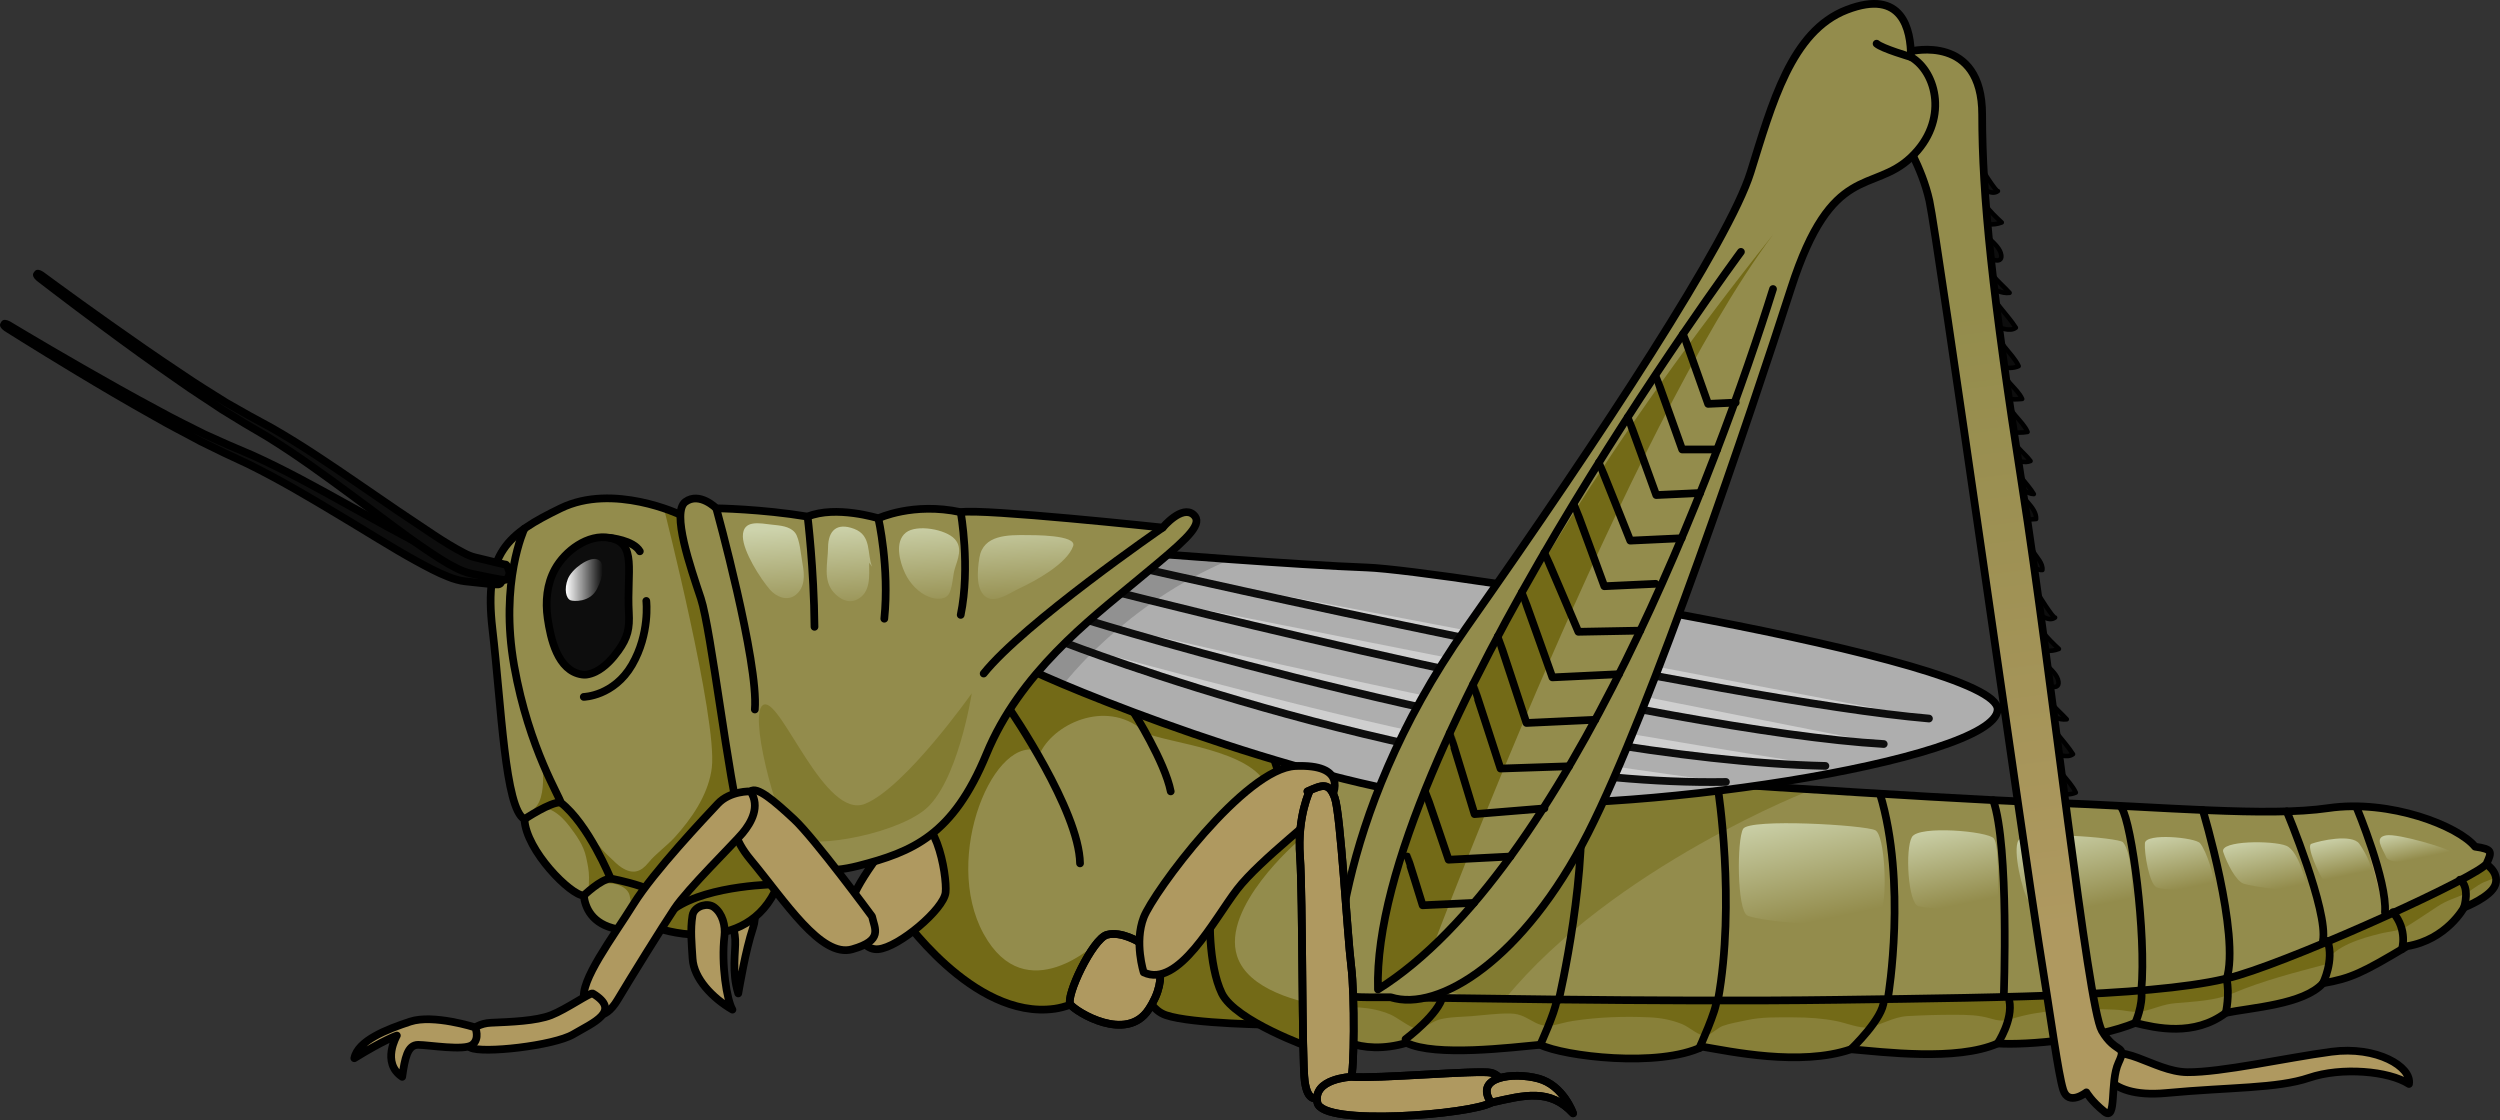 <?xml version="1.0" encoding="utf-8"?>
<!-- Generator: Adobe Illustrator 16.0.0, SVG Export Plug-In . SVG Version: 6.00 Build 0)  -->
<!DOCTYPE svg PUBLIC "-//W3C//DTD SVG 1.1//EN" "http://www.w3.org/Graphics/SVG/1.1/DTD/svg11.dtd">
<svg version="1.1" id="Layer_1" xmlns="http://www.w3.org/2000/svg" xmlns:xlink="http://www.w3.org/1999/xlink" x="0px" y="0px"
	 width="323.886px" height="145.14px" viewBox="0 0 323.886 145.14" enable-background="new 0 0 323.886 145.14"
	 xml:space="preserve">
<rect x="0" y="0" width="323.886" height="145.14" fill="#333333" stroke="none"/>
<g>
	<g>
		<g>
			<path fill="#AF9960" stroke="#000000" stroke-linecap="round" stroke-linejoin="round" stroke-miterlimit="10" d="M95.917,115.4
				c0,0,2.652,1.759,1.648,4.782c-1.005,3.023-1.728,7.527-1.92,8.522c-0.872-2.787-0.323-5.342-0.394-6.968
				c-0.069-1.627-0.86-3.273-0.86-3.273S94.898,115.312,95.917,115.4z"/>
			
				<path fill="#0D0D0D" stroke="#000000" stroke-width="0.591" stroke-linecap="round" stroke-linejoin="round" stroke-miterlimit="10" d="
				M258.838,24.755c-0.837,0.643-2.18-0.43-2.708-1.08c-0.366,1.774,1.971,4.003,3.206,5.146c-1.196,0.451-2.107,0.241-3.208-0.264
				c0.116,1.746,2.954,2.901,3.149,4.514c0.153,1.275-1.719,0.448-2.266-0.15c-0.184,1.979,2.177,3.707,3.341,5.016
				c-1.022,0.14-2.023-0.446-2.872-0.945c0.604,2.031,2.566,3.692,3.682,5.462c-0.761,0.571-2.027,0.028-2.795-0.305
				c0.114,2.074,2.399,3.606,3.159,5.283c-0.644,0.301-1.636,0.304-2.255,0.052c0.16,1.774,2.066,2.754,2.711,4.2
				c-0.611,0.042-1.391,0.127-1.97-0.072c0.069,1.735,2.052,2.87,2.666,4.345c-0.679,0.137-1.416,0.063-2.122,0.096
				c-0.008,1.514,1.723,2.571,2.509,3.674c-0.778,0.322-1.505-0.058-2.237-0.146c-0.057,1.493,1.945,3.131,2.664,4.426
				c-0.886-0.005-1.531-0.794-2.305-0.99c0.467,1.367,2.714,2.713,2.6,4.225c-0.635,0.03-1.254,0.086-1.874,0.118
				c-0.163,1.339,0.884,3.03,1.54,4.146c0.418,0.709,1.255,1.479,1.146,2.338c-0.525,0.099-1.525-0.566-1.86-0.994
				c-1.094-1.397-0.703-4.027-0.995-5.666c-0.413-2.313-1.152-4.528-1.652-6.812c-0.317-1.451-0.356-2.956-0.649-4.411
				c-0.31-1.537-0.839-3-1.066-4.55c-0.418-2.854-0.918-5.695-1.246-8.57c-0.35-3.057-1.321-6.075-1.854-9.113
				c-0.805-4.604-0.794-9.636-0.52-14.31c0.027-0.465,0.4-1.617,1.092-0.97c0.535,0.501,0.201,2.187,0.599,2.938
				C256.604,21.681,258.627,24.917,258.838,24.755z"/>
			
				<path fill="#0D0D0D" stroke="#000000" stroke-width="0.591" stroke-linecap="round" stroke-linejoin="round" stroke-miterlimit="10" d="
				M266.244,80.006c-0.837,0.643-2.18-0.43-2.708-1.08c-0.366,1.774,1.971,4.003,3.206,5.146c-1.196,0.451-2.107,0.241-3.208-0.264
				c0.116,1.746,2.954,2.901,3.149,4.514c0.153,1.275-1.719,0.448-2.266-0.15c-0.184,1.979,2.177,3.707,3.341,5.016
				c-1.022,0.14-2.023-0.446-2.872-0.945c0.604,2.031,2.566,3.692,3.682,5.462c-0.761,0.571-2.027,0.028-2.795-0.305
				c0.114,2.074,2.399,3.606,3.159,5.283c-0.644,0.301-1.636,0.304-2.255,0.052c0.16,1.774,2.066,2.754,2.711,4.2
				c-0.611,0.042-1.391,0.127-1.97-0.072c0.069,1.735,2.052,2.87,2.666,4.345c-0.679,0.137-1.416,0.063-2.122,0.096
				c-0.008,1.514,1.723,2.571,2.509,3.674c-0.778,0.322-1.505-0.058-2.237-0.146c-0.057,1.493,1.945,3.131,2.664,4.426
				c-0.886-0.005-1.531-0.794-2.305-0.99c0.467,1.367,2.714,2.713,2.6,4.225c-0.635,0.03-1.254,0.086-1.874,0.118
				c-0.163,1.339,0.884,3.03,1.54,4.146c0.418,0.709,1.255,1.479,1.146,2.338c-0.525,0.099-1.525-0.566-1.86-0.994
				c-1.094-1.397-0.703-4.027-0.995-5.666c-0.413-2.313-1.152-4.528-1.652-6.812c-0.317-1.451-0.356-2.956-0.649-4.411
				c-0.31-1.537-0.839-3-1.066-4.55c-0.418-2.854-0.918-5.695-1.246-8.57c-0.35-3.057-1.321-6.075-1.854-9.113
				c-0.805-4.604-0.794-9.636-0.52-14.31c0.027-0.465,0.4-1.617,1.092-0.97c0.535,0.501,0.201,2.187,0.599,2.938
				C264.01,76.932,266.033,80.168,266.244,80.006z"/>
			<path fill="#736A17" d="M165.173,132.765c0,0-10.75-0.086-14.125-1.248s-3.601-6.986-3.431-7.132s4.783-4.425,5.097-4.739
				s5.501-4.671,5.501-4.671s6.028,11.31,6.368,11.907S165.173,132.765,165.173,132.765z"/>
			<path fill="none" stroke="#000000" stroke-linecap="round" stroke-linejoin="round" stroke-miterlimit="10" d="M165.173,132.765
				c0,0-10.75-0.086-14.125-1.248s-3.601-6.986-3.431-7.132s4.783-4.425,5.097-4.739s5.501-4.671,5.501-4.671
				s6.028,11.31,6.368,11.907S165.173,132.765,165.173,132.765z"/>
			<path fill="#938C4C" d="M169.923,135.78c0,0-9.875-3.476-11.625-7.075s-1.75-10.514-1.25-11.682s3.941-6.429,4.877-7.563
				s4.627-4.73,5.375-4.73s4.523,0.061,4.573,1.405s0.425,16.472,0.425,16.846S173.173,135.955,169.923,135.78z"/>
			<path fill="#736A17" d="M172.265,130.469c-3.989-0.601-10.581-2.243-11.994-6.6c-2.057-6.342,7.825-14.831,7.825-14.831
				l0.169-4.281c-0.432-0.023-0.786-0.027-0.965-0.027c-0.748,0-4.439,3.597-5.375,4.73s-4.377,6.395-4.877,7.563
				s-0.5,8.082,1.25,11.682s11.625,7.075,11.625,7.075C171.396,135.859,172.021,133.312,172.265,130.469z"/>
			<path fill="none" stroke="#000000" stroke-linecap="round" stroke-linejoin="round" stroke-miterlimit="10" d="M169.923,135.78
				c0,0-9.875-3.476-11.625-7.075s-1.75-10.514-1.25-11.682s3.941-6.429,4.877-7.563s4.627-4.73,5.375-4.73s4.523,0.061,4.573,1.405
				s0.425,16.472,0.425,16.846S173.173,135.955,169.923,135.78z"/>
			<path fill="#938C4C" d="M116.47,118.189c0,0,9.495,14,20.162,12.5s29.501-26.453,29.667-26.727s16.666-7.273,16.666-7.273
				s-28.167-15.333-29-15.333s-25.5-0.333-26,0s-13.49,24.501-11.495,35.667"/>
			<path fill="#736A17" d="M170.619,101.303c0,0,2.125-9.051,1.786-9.385c-0.246-0.243-23.935-7.029-36.824-10.71
				c-4.164-0.005-7.438,0.028-7.616,0.147c-0.5,0.333-13.49,24.501-11.495,35.667v1.166c0,0,9.495,14,20.162,12.5
				c2.246-0.315,4.855-1.679,7.575-3.625l-1.986-5.013c0,0-9.289,8.933-14.783-1.052s1.475-26.347,7.392-23.595
				c1.961-3.842,8.916-6.937,13.626-2.422c3.062,1.327,13.687,2.175,15.682,6.861c0.643,1.509,1.543,1.987,2.469,1.945
				c0.46-0.228,1.414-0.658,2.647-1.202C170.062,101.952,170.619,101.303,170.619,101.303z"/>
			<path fill="none" stroke="#000000" stroke-linecap="round" stroke-linejoin="round" stroke-miterlimit="10" d="M116.47,118.189
				c0,0,9.495,14,20.162,12.5s29.501-26.453,29.667-26.727s16.666-7.273,16.666-7.273s-28.167-15.333-29-15.333s-25.5-0.333-26,0
				s-13.49,24.501-11.495,35.667"/>
			<g>
				<path fill="#AF9960" stroke="#000000" stroke-linecap="round" stroke-linejoin="round" stroke-miterlimit="10" d="
					M117.107,106.665c-0.568,0.405-6.43,7.924-6.66,9.991s0.688,6.546,3.33,6.316s8.499-5.168,8.729-7.35
					S121.127,103.793,117.107,106.665z"/>
			</g>
			<path fill="#938C4C" d="M88.149,66.689c0,0-8.706-4.166-15.528-0.833s-9.989,5.667-8.822,15.667s1.618,23.225,4.143,24.612
				c0.19,4.054,6.021,9.888,7.689,9.888c0.168,1.5,1.002,3.709,4.335,4.354s5.703,0,5.703,0s11.963,3.978,15.463-6.688
				s0.166-21.499,0-22.166S88.149,66.689,88.149,66.689z"/>
			<path fill="#736A17" d="M88.149,66.689c0,0-0.818-0.389-2.139-0.833c0.003,0.011,6.933,27.267,6.211,33.571
				c-0.021,0.178-0.046,0.354-0.076,0.53c-0.557,3.221-2.569,6.125-4.72,8.504c-1.052,1.163-2.436,2.093-3.414,3.298
				c-0.989,1.219-2.018,1.561-3.466,0.642c-0.518-0.328-0.976-0.816-1.424-1.23c-0.77-0.71-1.477-1.436-2.021-2.328
				c-0.515-0.845-1.022-1.616-1.616-2.383c-0.665-0.858-1.658-1.59-2.23-2.496c-0.479-0.758-0.883-1.627-1.33-2.424
				c-0.468-0.834-0.792-1.798-1.164-2.681c-0.364-0.866-1.054-1.673-1.32-2.564c0.556,1.237,0.933,2.463,0.929,3.842
				c-0.004,1.47,0.01,3.683-1.248,4.709c1.838-0.78,3.569,0.779,4.62,2.158c0.926,1.214,1.866,2.514,2.191,4.04
				c0.194,0.908,0.376,1.702,0.378,2.635c0.001,0.576-0.042,1.144-0.052,1.722c0.647-0.778,2.253-1.068,3.206-0.918
				c0.872,0.138,1.903,0.642,2.104,1.522c0.341,1.488,0.393,3.102,0.042,4.594c2.434,0.207,4.059-0.221,4.059-0.221
				s11.963,3.978,15.463-6.688s0.166-21.499,0-22.166S88.149,66.689,88.149,66.689z"/>
			<path fill="#0D0D0D" stroke="#000000" stroke-linecap="round" stroke-linejoin="round" stroke-miterlimit="10" d="M77.167,87.026
				c1.203-0.587,2.213-1.718,2.947-2.74c1.214-1.689,1.469-2.886,1.358-4.907c-0.297-5.443,1.089-9.006-2.474-9.698
				c-2.829-0.55-5.812,1.716-7.094,4.054c-1.063,1.935-1.262,4.197-0.952,6.354c0.378,2.627,1.294,6.835,4.449,7.295
				c0.187,0.027,0.374,0.041,0.561,0.017C76.382,87.344,76.784,87.212,77.167,87.026z"/>
			<path fill="#0D0D0D" stroke="#000000" stroke-linecap="round" stroke-linejoin="round" stroke-miterlimit="10" d="M0.605,41.939
				c0,0,0.085-0.002,0.222,0.039c0.138,0.038,0.312,0.148,0.539,0.286c0.458,0.272,1.129,0.674,1.983,1.183
				c1.713,1.013,4.16,2.462,7.121,4.155c2.957,1.697,6.42,3.66,10.179,5.664c1.863,1.033,3.841,1.99,5.834,2.995
				c2.019,0.925,4.088,1.834,6.196,2.711c4.215,1.903,8.191,4.115,11.935,6.185c3.727,2.089,7.22,4.001,10.203,5.586
				c1.487,0.792,2.884,1.471,4.078,1.951c0.628,0.264,1.074,0.396,1.584,0.474c0.595,0.084,1.141,0.161,1.634,0.23
				c0.968,0.134,1.801,0.278,2.246,0.313c0.097,0.01,0.181-0.018,0.255,0.036c0.075,0.044,0.147,0.178,0.218,0.302
				c0.139,0.279,0.262,0.575,0.262,0.575l0.03,0.197c0,0-0.021,0.294-0.156,0.568c-0.068,0.125-0.166,0.256-0.295,0.297
				c-0.129,0.053-0.279,0.021-0.45,0.029c-0.618-0.027-1.333-0.128-2.343-0.225c-0.494-0.054-1.043-0.112-1.639-0.177
				c-0.677-0.076-1.491-0.31-2.14-0.578c-1.387-0.535-2.779-1.291-4.294-2.119c-3.023-1.658-6.385-3.805-10.046-5.983
				c-3.646-2.192-7.57-4.52-11.59-6.501c-2.063-0.939-4.131-1.932-6.152-2.939c-1.971-1.081-3.955-2.063-5.801-3.14
				c-3.73-2.083-7.163-4.111-10.088-5.875c-2.928-1.758-5.345-3.259-7.038-4.309c-0.845-0.528-1.509-0.943-1.961-1.226
				c-0.227-0.142-0.401-0.247-0.498-0.354C0.536,42.187,0.5,42.11,0.5,42.11L0.605,41.939z"/>
			<linearGradient id="SVGID_1_" gradientUnits="userSpaceOnUse" x1="73.296" y1="75.131" x2="78.092" y2="75.131">
				<stop  offset="0" style="stop-color:#FFFFFF"/>
				<stop  offset="1" style="stop-color:#FFFFFF;stop-opacity:0"/>
			</linearGradient>
			<path fill="url(#SVGID_1_)" d="M73.94,77.779c0.364,0.125,2.471,0.31,3.398-1.468c0.926-1.776,1.08-3.553,0-3.861
				c-1.081-0.309-3.262,1.252-3.774,2.564C73.053,76.327,73.324,77.565,73.94,77.779z"/>
			<path fill="none" stroke="#000000" stroke-linecap="round" stroke-linejoin="round" stroke-miterlimit="10" d="M88.149,66.689
				c0,0-8.706-4.166-15.528-0.833s-9.989,5.667-8.822,15.667s1.618,23.225,4.143,24.612c0.19,4.054,6.021,9.888,7.689,9.888
				c0.168,1.5,1.002,3.709,4.335,4.354s5.703,0,5.703,0s11.963,3.978,15.463-6.688s0.166-21.499,0-22.166
				S88.149,66.689,88.149,66.689z"/>
			<path fill="none" stroke="#000000" stroke-linecap="round" stroke-linejoin="round" stroke-miterlimit="10" d="M67.941,68.491
				c0,0-3.253,6.916-1.328,17.778s6.104,17.237,6.008,17.693c3.617,2.794,6.489,9.859,6.489,9.859s7.496,1.327,8.293,3.868
				c4.51-3.096,13.41-3.132,13.41-3.132"/>
			<path fill="#888039" d="M321.966,111.856c0,0,1.833,1.071,1.333,2.702s-4.07,3.008-4.07,3.008s-2.257,4.177-7.392,5.022
				c-5.756,3.441-7.278,4.176-10.89,4.796c-2.482,2.765-9.311,3.158-12.583,3.836c-4.118,3.104-9.065,1.969-11.732,1.302
				c-5.083,2.083-13.833,2.916-17.833,2.666c-5.334,2.334-14.916,1.083-19,0.75c-6.584,2.25-15.75,0.25-19.25-0.333
				c-5.667,2.75-17.916,1.25-21-0.25c-3.667,0.333-13.583,1.583-17.333-0.25c-5.917,1.75-10.418-0.75-10.834-3.25
				s2.416-7.167,3.25-7.667s9.834-2.833,9.834-2.833s47.582,1.667,47.166,1.667s52.166-3.542,52.916-3.792s10.5-1.625,10.5-1.625
				l4.75-2l6.75-1.783c0,0,14-3.092,13.75-2.842S321.966,111.856,321.966,111.856z"/>
			<path fill="#736A17" d="M321.966,111.856c0,0-1.918-0.626-1.668-0.876s-13.75,2.842-13.75,2.842l-6.75,1.783l-4.75,2
				c0,0-9.75,1.375-10.5,1.625s-53.332,3.792-52.916,3.792s-47.166-1.667-47.166-1.667s-9,2.333-9.834,2.833
				c-0.632,0.379-2.408,3.149-3.053,5.558l0.552,0.724c2.882,0,5.345-0.159,8,0.963c0.837,0.354,2.588,1.729,3.366,1.841
				c0.775,0.111,2.139-0.974,2.967-1.188c1.391-0.357,2.8-0.329,4.212-0.441c1.61-0.128,3.354-0.37,4.955-0.342
				c1.47,0.025,2.084,0.583,3.328,1.209c1.672,0.841,2.853,0.058,4.806-0.245c3.236-0.503,6.65-0.62,9.996-0.464
				c1.442,0.067,2.824,0.334,4.166,0.875c0.98,0.395,2.131,1.552,3.038,1.507c0.538-0.026,1.607-1.047,2.194-1.261
				c0.98-0.356,2.084-0.522,3.098-0.746c2.022-0.448,4.012-0.375,6.078-0.375c1.94,0,3.828,0.131,5.63,0.491
				c1.097,0.219,2.995,0.963,4.036,0.809c1.651-0.246,3.199-1.359,5.135-1.466c2.008-0.111,4.037-0.172,6.036-0.167
				c1.713,0.004,3.163,0.011,4.792,0.505c1.799,0.546,2.24,0.067,4.126-0.38c3.736-0.887,7.983-0.943,11.874-0.792
				c1.396,0.054,2.451,0.466,3.663,0.208c1.507-0.32,2.574-0.899,4.171-1.041c2.584-0.229,5.189-0.313,7.496-1.288
				c3.898-1.648,8.06-2.698,11.976-3.74c0.904-2.376,4.859-3.431,7.02-3.972c1.406-0.352,2.476-0.299,3.667-1.033
				c1.296-0.799,2.558-1.677,3.842-2.508c1.304-0.845,2.232-1.036,3.5-1.613c0.83-0.378,1.557-1.103,2.455-1.504
				c0.513-0.229,1.05-0.417,1.59-0.601C323.157,112.571,321.966,111.856,321.966,111.856z"/>
			<path fill="none" stroke="#000000" stroke-linecap="round" stroke-linejoin="round" stroke-miterlimit="10" d="M321.966,111.856
				c0,0,1.833,1.071,1.333,2.702s-4.07,3.008-4.07,3.008s-2.257,4.177-7.392,5.022c-5.756,3.441-7.278,4.176-10.89,4.796
				c-2.482,2.765-9.311,3.158-12.583,3.836c-4.118,3.104-9.065,1.969-11.732,1.302c-5.083,2.083-13.833,2.916-17.833,2.666
				c-5.334,2.334-14.916,1.083-19,0.75c-6.584,2.25-15.75,0.25-19.25-0.333c-5.667,2.75-17.916,1.25-21-0.25
				c-3.667,0.333-13.583,1.583-17.333-0.25c-5.917,1.75-10.418-0.75-10.834-3.25s2.416-7.167,3.25-7.667s9.834-2.833,9.834-2.833
				s47.582,1.667,47.166,1.667s52.166-3.542,52.916-3.792s10.5-1.625,10.5-1.625l4.75-2l6.75-1.783c0,0,14-3.092,13.75-2.842
				S321.966,111.856,321.966,111.856z"/>
			<g>
				<path fill="#938C4C" d="M210.963,100.82c0.431-0.171,38.913,2.583,54.413,3.143s28.667,1.894,36.667,0.727s16.834,2.333,19,5
					c2.333,0.333,2.167,0.667,1.5,2.167s-23.334,11.834-32.167,14.5s-29,2.852-52,3.176s-54.562-0.33-57.614-0.329
					s-8.926-6.286-8.312-7.119s-7.929-26.545-7.929-26.545L210.963,100.82z"/>
				<linearGradient id="SVGID_2_" gradientUnits="userSpaceOnUse" x1="235.957" y1="119.205" x2="232.947" y2="104.743">
					<stop  offset="0" style="stop-color:#938C4C"/>
					<stop  offset="1" style="stop-color:#CDD3AC"/>
				</linearGradient>
				<path fill="url(#SVGID_2_)" d="M243.811,117.694c0.662-1.59,0.419-9.446-0.851-10.127c-1.27-0.68-16.313-1.572-17.129-0.183
					s-0.815,10.483,0.544,11.224S242.396,121.091,243.811,117.694z"/>
				<path opacity="0.5" fill="#736A17" d="M234.976,102.273c-12.663-0.799-23.782-1.545-24.013-1.453l-13.597-1.546l-15.934,19.779
					c0,0-0.598,8.929,10.126,10.301c1.088,0.016,2.235,0.031,3.438,0.048c13.846-16.993,39.904-27.296,39.909-27.109
					L234.976,102.273z"/>
				<linearGradient id="SVGID_3_" gradientUnits="userSpaceOnUse" x1="269.884" y1="117.674" x2="267.593" y2="106.669">
					<stop  offset="0" style="stop-color:#938C4C"/>
					<stop  offset="1" style="stop-color:#CDD3AC"/>
				</linearGradient>
				<path fill="url(#SVGID_3_)" d="M275.046,109.119c-0.527-0.617-12.762-1.538-13.546-0.249s0.537,6.723,1.239,7.704
					c0.702,0.982,12.058,1.596,12.967,0.645S276.202,110.472,275.046,109.119z"/>
				<path fill="none" stroke="#000000" stroke-linecap="round" stroke-linejoin="round" stroke-miterlimit="10" d="M201.95,129.532
					c0,0,4.084-17.396,2.584-28.229"/>
				<path fill="none" stroke="#000000" stroke-linecap="round" stroke-linejoin="round" stroke-miterlimit="10" d="M222.563,102.136
					c0,0,2.332,14.804-0.002,27.485"/>
				<path fill="none" stroke="#000000" stroke-linecap="round" stroke-linejoin="round" stroke-miterlimit="10" d="M210.578,100.82
					c0.431-0.171,38.913,2.583,54.413,3.143s28.667,1.894,36.667,0.727s16.834,2.333,19,5c2.333,0.333,2.167,0.667,1.5,2.167
					s-23.334,11.834-32.167,14.5s-29,2.852-52,3.176s-54.562-0.33-57.614-0.329s-8.926-6.286-8.312-7.119
					s-7.929-26.545-7.929-26.545L210.578,100.82z"/>
			</g>
			<path fill="none" stroke="#000000" stroke-linecap="round" stroke-linejoin="round" stroke-miterlimit="10" d="M130.828,91.918
				c0,0,8.97,13.062,9.095,19.937"/>
			<path fill="none" stroke="#000000" stroke-linecap="round" stroke-linejoin="round" stroke-miterlimit="10" d="M146.873,92.28
				c0,0,4.05,6.423,4.8,10.249"/>
			<path fill="none" stroke="#000000" stroke-linecap="round" stroke-linejoin="round" stroke-miterlimit="10" d="M199.549,135.355
				c0,0,1.874-4.092,2.124-5.733"/>
			<path fill="none" stroke="#000000" stroke-linecap="round" stroke-linejoin="round" stroke-miterlimit="10" d="M220.153,135.782
				c0,0,2.287-5.019,2.216-6.16"/>
			<path fill="none" stroke="#000000" stroke-linecap="round" stroke-linejoin="round" stroke-miterlimit="10" d="M239.799,135.938
				c0,0,4.249-4.05,4.249-6.316"/>
			<path fill="none" stroke="#000000" stroke-linecap="round" stroke-linejoin="round" stroke-miterlimit="10" d="M258.799,135.188
				c0,0,2.03-3.05,1.515-5.566"/>
			<path fill="none" stroke="#000000" stroke-linecap="round" stroke-linejoin="round" stroke-miterlimit="10" d="M276.632,132.522
				c0,0,1.031-2.28,0.786-4.224"/>
			<path fill="none" stroke="#000000" stroke-linecap="round" stroke-linejoin="round" stroke-miterlimit="10" d="M288.364,131.22
				c0,0,0.539-2.423,0.098-4.368"/>
			<path fill="none" stroke="#000000" stroke-linecap="round" stroke-linejoin="round" stroke-miterlimit="10" d="M300.947,127.384
				c0,0,1.474-2.939,0.6-5.484"/>
			<path fill="none" stroke="#000000" stroke-linecap="round" stroke-linejoin="round" stroke-miterlimit="10" d="M311.179,122.981
				c0,0,0.803-2.474-1.164-4.8"/>
			<path fill="none" stroke="#000000" stroke-linecap="round" stroke-linejoin="round" stroke-miterlimit="10" d="M319.229,117.566
				c0,0,0.83-2.631-0.545-3.598"/>
			<path fill="#AF9960" d="M272.015,137.561c0,0,0.261,4.83,8.616,4.047s14.361-0.566,18.539-1.98s10.313-0.892,12.925,0.806
				c0.392-2.22-4.178-4.961-10.053-4.178s-14.231,2.689-18.67,2.65S274.496,134.428,272.015,137.561z"/>
			<path fill="none" stroke="#000000" stroke-linecap="round" stroke-linejoin="round" stroke-miterlimit="10" d="M272.015,137.561
				c0,0,0.261,4.83,8.616,4.047s14.361-0.566,18.539-1.98s10.313-0.892,12.925,0.806c0.392-2.22-4.178-4.961-10.053-4.178
				s-14.231,2.689-18.67,2.65S274.496,134.428,272.015,137.561z"/>
			<g>
				<linearGradient id="SVGID_4_" gradientUnits="userSpaceOnUse" x1="255.762" y1="40.066" x2="266.033" y2="120.462">
					<stop  offset="0" style="stop-color:#938C4C"/>
					<stop  offset="1" style="stop-color:#AF9960"/>
				</linearGradient>
				<path fill="url(#SVGID_4_)" d="M247.556,6.649c0,0,9.242-2.294,9.242,8.206s1.332,23.5,5.166,48s8.501,67.499,10.334,70.666
					s3.332,1.667,2.166,4.167s-0.166,7.666-1.833,6.333s-2.333-2.5-2.333-2.5s-2.333,1.834-3-0.333s-1.5-8.667-3.167-19
					s-13.167-91.666-14.167-96.166s-3.334-7.834-4-9.834S246.313,7.776,247.556,6.649z"/>
				<path fill="none" stroke="#000000" stroke-linecap="round" stroke-linejoin="round" stroke-miterlimit="10" d="M247.556,6.649
					c0,0,9.242-2.294,9.242,8.206s1.332,23.5,5.166,48s8.501,67.499,10.334,70.666s3.332,1.667,2.166,4.167
					s-0.166,7.666-1.833,6.333s-2.333-2.5-2.333-2.5s-2.333,1.834-3-0.333s-1.5-8.667-3.167-19s-13.167-91.666-14.167-96.166
					s-3.334-7.834-4-9.834S246.313,7.776,247.556,6.649z"/>
			</g>
			<g>
				<path fill="#AEAEAE" d="M148.632,71.644c0,0,19.333,1.546,28.5,1.879s81.834,11.729,81.667,18.396s-49.166,14.104-70,11.771
					s-51.5-14.834-56.5-17.5S140.299,72.432,148.632,71.644z"/>
				<path fill="#CFCFCF" d="M148.923,73.851c0,0,74.826,17.021,100.982,19.239L148.923,73.851z"/>
				<path fill="#CFCFCF" d="M137.997,83.282c0,0,48.253,18.682,85.603,18.021c0,0-19.923-2.5-36.688-5.765
					S137.997,83.282,137.997,83.282z"/>
				<path fill="#CFCFCF" d="M141.095,80.408c0,0,58.124,17.995,95.394,18.819c0,0-28.673-4.489-46.49-8.004
					S141.095,80.408,141.095,80.408z"/>
				<path opacity="0.2" fill="#222222" d="M159.458,72.459c-5.985-0.429-10.826-0.815-10.826-0.815
					c-8.333,0.788-21.333,11.879-16.333,14.545c0.96,0.513,2.876,1.39,5.479,2.485C137.785,88.665,145.667,78.193,159.458,72.459z"
					/>
				<path fill="none" stroke="#0D0D0D" stroke-linecap="round" stroke-linejoin="round" stroke-miterlimit="10" d="M137.997,83.282
					c0,0,48.253,18.682,85.603,18.021"/>
				<path fill="none" stroke="#0D0D0D" stroke-linecap="round" stroke-linejoin="round" stroke-miterlimit="10" d="M141.095,80.408
					c0,0,58.124,17.995,95.394,18.819"/>
				<path fill="#CFCFCF" d="M145.288,76.858c0,0,70.27,17.908,98.76,19.534L145.288,76.858z"/>
				<path fill="none" stroke="#0D0D0D" stroke-linecap="round" stroke-linejoin="round" stroke-miterlimit="10" d="M145.288,76.858
					c0,0,70.27,17.908,98.76,19.534"/>
				<path fill="none" stroke="#0D0D0D" stroke-linecap="round" stroke-linejoin="round" stroke-miterlimit="10" d="M148.923,73.851
					c0,0,74.826,17.021,100.982,19.239"/>
				<path fill="none" stroke="#000000" stroke-linecap="round" stroke-linejoin="round" stroke-miterlimit="10" d="M148.632,71.644
					c0,0,19.333,1.546,28.5,1.879s81.834,11.729,81.667,18.396s-49.166,14.104-70,11.771s-51.5-14.834-56.5-17.5
					S140.299,72.432,148.632,71.644z"/>
			</g>
			<g>
				<path fill="#938C4C" d="M173.038,128.178c0,0-0.832-21.614,16.901-46.828s34.081-50.151,36.853-59.019
					s5.265-18.288,12.469-21.059s8.313,2.526,8.313,6.112c3.325,1.923,4.987,8.297,0,13.007s-10.252,0.555-15.517,16.902
					s-18.011,54.309-26.323,70.656s-19.366,23.226-25.549,21.252C175.924,129.203,173.621,129.339,173.038,128.178z"/>
				<path fill="#736A17" d="M185.663,122.576c0,0,25.247-67.053,44.038-92.168c-42.79,53.661-53.489,90.528-51.181,97.778
					c3.536-2.494,6.581-5.084,6.581-5.084"/>
				<path fill="none" stroke="#000000" stroke-linecap="round" stroke-linejoin="round" stroke-miterlimit="10" d="M173.038,128.178
					c0,0-0.832-21.614,16.901-46.828s34.081-50.151,36.853-59.019s5.265-18.288,12.469-21.059s8.313,2.526,8.313,6.112
					c3.325,1.923,4.987,8.297,0,13.007s-10.252,0.555-15.517,16.902s-18.011,54.309-26.323,70.656s-19.366,23.226-25.549,21.252
					C175.924,129.203,173.621,129.339,173.038,128.178z"/>
				<path fill="none" stroke="#000000" stroke-linecap="round" stroke-linejoin="round" stroke-miterlimit="10" d="M225.545,32.629
					c0,0-47.914,64.763-47.024,95.557c24.431-15.274,44.084-67.988,51.181-90.743"/>
			</g>
			<path fill="#938C4C" d="M92.798,65.855c0,0-2.166-2.178-4-0.839s0.667,8.505,2,12.505s3.666,24.166,5.166,29s8,7.5,15.167,5.667
				s12.334-4,16.667-14.5s13.333-17.368,19.333-22.351c1.05-0.871,2.007-1.661,2.864-2.38c4.047-3.389,5.873-5.17,4.636-6.27
				c-1.5-1.333-4,1.667-4,1.667s-23.334-2.5-26.167-2c-6.166-1.334-10.671,0.797-10.671,0.797s-5.499-1.721-9.165-0.221
				C98.628,65.931,92.798,65.855,92.798,65.855z"/>
			<path opacity="0.5" fill="#736A17" d="M125.896,89.817c0,0-1.835,11.897-6.265,15.23s-15.555,5.149-17.249,3.172
				s-5.666-16.338-3.375-16.949s7.862,15.019,13.098,12.856S125.896,89.817,125.896,89.817z"/>
			<path fill="none" stroke="#000000" stroke-linecap="round" stroke-linejoin="round" stroke-miterlimit="10" d="M92.798,65.855
				c0,0-2.166-2.178-4-0.839s0.667,8.505,2,12.505s3.666,24.166,5.166,29s8,7.5,15.167,5.667s12.334-4,16.667-14.5
				s13.333-17.368,19.333-22.351c1.05-0.871,2.007-1.661,2.864-2.38c4.047-3.389,5.873-5.17,4.636-6.27c-1.5-1.333-4,1.667-4,1.667
				s-23.334-2.5-26.167-2c-6.166-1.334-10.671,0.797-10.671,0.797s-5.499-1.721-9.165-0.221
				C98.628,65.931,92.798,65.855,92.798,65.855z"/>
			<path fill="#AF9960" stroke="#000000" stroke-linecap="round" stroke-linejoin="round" stroke-miterlimit="10" d="
				M112.974,118.723c0,0-7.465-10.132-10.106-12.588s-4.822-4.293-5.627-3.604s-4.479,3.445,0,8.843s9.119,12.765,13.173,11.607
				S113.318,120.331,112.974,118.723z"/>
			<g>
				<g>
					<path fill="#AF9960" d="M147.617,122.083c0,0-2.319-1.482-4.194-0.98s-5.465,8.102-4.732,9.052s7.232,4.968,10.107,0.646
						S150.039,123.065,147.617,122.083z"/>
					<path fill="none" stroke="#000000" stroke-linecap="round" stroke-linejoin="round" stroke-miterlimit="10" d="
						M147.617,122.083c0,0-2.319-1.482-4.194-0.98s-5.465,8.102-4.732,9.052s7.232,4.968,10.107,0.646
						S150.039,123.065,147.617,122.083z"/>
					<path fill="none" stroke="#000000" stroke-linecap="round" stroke-linejoin="round" stroke-miterlimit="10" d="
						M147.617,122.083c0,0-2.319-1.482-4.194-0.98s-5.465,8.102-4.732,9.052s7.232,4.968,10.107,0.646
						S150.039,123.065,147.617,122.083z"/>
				</g>
				<g>
					<path fill="#AF9960" d="M148.173,125.98c0,0-1.25-3.875,0-7.125s13.102-19.354,19.676-19.614s5.199,3.329,4.324,4.722
						s-8.93,7.393-11.902,11.268S152.673,128.105,148.173,125.98z"/>
					<path fill="none" stroke="#000000" stroke-linecap="round" stroke-linejoin="round" stroke-miterlimit="10" d="M148.173,125.98
						c0,0-1.25-3.875,0-7.125s13.102-19.354,19.676-19.614s5.199,3.329,4.324,4.722s-8.93,7.393-11.902,11.268
						S152.673,128.105,148.173,125.98z"/>
				</g>
				<g>
					<path fill="#AF9960" d="M169.712,102.384c0,0-1.664,3.316-1.289,8.581s0.234,26.515,0.617,29.14s1.383,2.5,2.883,1.75
						s2.75-1.814,3.125-2.345s0.5-10.405,0-14.405s-1.371-19.708-2.124-21.75s-1.604-1.691-3.54-0.826"/>
					<path fill="none" stroke="#000000" stroke-linecap="round" stroke-linejoin="round" stroke-miterlimit="10" d="
						M169.712,102.384c0,0-1.664,3.316-1.289,8.581s0.234,26.515,0.617,29.14s1.383,2.5,2.883,1.75s2.75-1.814,3.125-2.345
						s0.5-10.405,0-14.405s-1.371-19.708-2.124-21.75s-1.604-1.691-3.54-0.826"/>
					<path fill="none" stroke="#000000" stroke-linecap="round" stroke-linejoin="round" stroke-miterlimit="10" d="
						M169.712,102.384c0,0-1.664,3.316-1.289,8.581s0.234,26.515,0.617,29.14s1.383,2.5,2.883,1.75s2.75-1.814,3.125-2.345
						s0.5-10.405,0-14.405s-1.371-19.708-2.124-21.75s-1.604-1.691-3.54-0.826"/>
					<g>
						<path fill="#AF9960" d="M175.048,139.51c0,0-5,0.22-4.375,3.345s20,1.5,22.5,0s1.5-3.5,0-3.875
							S178.173,139.791,175.048,139.51z"/>
						<path fill="none" stroke="#000000" stroke-linecap="round" stroke-linejoin="round" stroke-miterlimit="10" d="
							M175.048,139.51c0,0-5,0.22-4.375,3.345s20,1.5,22.5,0s1.5-3.5,0-3.875S178.173,139.791,175.048,139.51z"/>
						<path fill="none" stroke="#000000" stroke-linecap="round" stroke-linejoin="round" stroke-miterlimit="10" d="
							M175.048,139.51c0,0-5,0.22-4.375,3.345s20,1.5,22.5,0s1.5-3.5,0-3.875S178.173,139.791,175.048,139.51z"/>
					</g>
					<g>
						<path fill="#AF9960" d="M203.798,144.237c0,0-1.25-3.632-4.5-4.507s-8.375-0.25-6.125,3.125
							C197.548,141.855,200.798,140.994,203.798,144.237z"/>
						<path fill="none" stroke="#000000" stroke-linecap="round" stroke-linejoin="round" stroke-miterlimit="10" d="
							M203.798,144.237c0,0-1.25-3.632-4.5-4.507s-8.375-0.25-6.125,3.125C197.548,141.855,200.798,140.994,203.798,144.237z"/>
						<path fill="none" stroke="#000000" stroke-linecap="round" stroke-linejoin="round" stroke-miterlimit="10" d="
							M203.798,144.237c0,0-1.25-3.632-4.5-4.507s-8.375-0.25-6.125,3.125C197.548,141.855,200.798,140.994,203.798,144.237z"/>
					</g>
				</g>
			</g>
			<path fill="#AF9960" stroke="#000000" stroke-linecap="round" stroke-linejoin="round" stroke-miterlimit="10" d="M97.24,102.531
				c0,0-2.643-0.115-4.25,1.607s-8.27,8.729-10.91,12.978s-7.029,10.018-6.386,12.416s2.597,2.884,4.319,0s5.707-9.315,7.39-11.842
				s7.654-8.384,8.803-9.762S98.504,104.484,97.24,102.531z"/>
			<path fill="#AF9960" stroke="#000000" stroke-linecap="round" stroke-linejoin="round" stroke-miterlimit="10" d="
				M76.798,128.714c-0.295-0.179-3.444,2.045-5.397,2.803s-5.168,0.872-7.81,0.987s-4.135,2.412-2.642,3.216
				s10.796-0.229,13.322-1.723S80.588,131.011,76.798,128.714z"/>
			<path fill="#AF9960" stroke="#000000" stroke-linecap="round" stroke-linejoin="round" stroke-miterlimit="10" d="
				M61.563,133.108c0,0-5.438-1.743-8.424-0.756s-6.776,2.449-7.235,4.746c3.905-2.411,5.513-2.938,5.513-2.938
				s-2.066,3.513,0.689,5.35c0.345-2.412,0.689-4.152,2.067-4.144s5.971,0.795,7.005,0S61.563,133.108,61.563,133.108z"/>
			<path fill="none" stroke="#000000" stroke-linecap="round" stroke-linejoin="round" stroke-miterlimit="10" d="M92.798,65.855
				c0,0,5.507,19.99,4.994,26.063"/>
			<path fill="none" stroke="#000000" stroke-linecap="round" stroke-linejoin="round" stroke-miterlimit="10" d="M150.631,68.355
				c0,0-17.974,12.384-23.193,18.908"/>
			<path fill="#AF9960" stroke="#000000" stroke-linecap="round" stroke-linejoin="round" stroke-miterlimit="10" d="
				M305.337,104.678c0,0,3.956,9.488,3.646,13.503"/>
			<path fill="none" stroke="#000000" stroke-linecap="round" stroke-linejoin="round" stroke-miterlimit="10" d="M296.261,105.109
				c0,0,5.391,12.91,4.687,16.791"/>
			<path fill="none" stroke="#000000" stroke-linecap="round" stroke-linejoin="round" stroke-miterlimit="10" d="M285.379,104.949
				c0,0,4.881,16.165,3.083,21.903"/>
			<path fill="none" stroke="#000000" stroke-linecap="round" stroke-linejoin="round" stroke-miterlimit="10" d="M274.875,104.678
				c1.309,2.01,3.21,16.336,2.543,23.62"/>
			<path fill="none" stroke="#000000" stroke-linecap="round" stroke-linejoin="round" stroke-miterlimit="10" d="M259.599,129.036
				c0,0,0.723-19.417-1.372-25.366"/>
			<path fill="none" stroke="#000000" stroke-linecap="round" stroke-linejoin="round" stroke-miterlimit="10" d="M244.63,129.036
				c0,0,2.435-14.658-1.073-26.195"/>
			<path fill="none" stroke="#000000" stroke-linecap="round" stroke-linejoin="round" stroke-miterlimit="10" d="M182.095,134.63
				c0,0,4.344-3.256,4.816-5.595"/>
			<linearGradient id="SVGID_5_" gradientUnits="userSpaceOnUse" x1="294.032" y1="115.463" x2="292.532" y2="108.256">
				<stop  offset="0" style="stop-color:#938C4C"/>
				<stop  offset="1" style="stop-color:#CDD3AC"/>
			</linearGradient>
			<path fill="url(#SVGID_5_)" d="M298.849,114.824c0,0-0.949-4.542-2.643-5.248s-8.674-0.706-8.178,0.798s1.652,3.775,2.644,4.113
				C291.663,114.824,298.188,115.898,298.849,114.824z"/>
			<linearGradient id="SVGID_6_" gradientUnits="userSpaceOnUse" x1="303.704" y1="113.473" x2="302.613" y2="108.233">
				<stop  offset="0" style="stop-color:#938C4C"/>
				<stop  offset="1" style="stop-color:#CDD3AC"/>
			</linearGradient>
			<path fill="url(#SVGID_6_)" d="M299.441,109.323c1.076-0.402,5.273-1.35,6.224,0c0.95,1.351,1.94,3.466,1.362,3.805
				s-5.782,1.127-6.153,0.687C300.503,113.375,298.729,109.589,299.441,109.323z"/>
			<linearGradient id="SVGID_7_" gradientUnits="userSpaceOnUse" x1="313.206" y1="111.224" x2="312.388" y2="107.292">
				<stop  offset="0" style="stop-color:#938C4C"/>
				<stop  offset="1" style="stop-color:#CDD3AC"/>
			</linearGradient>
			<path fill="url(#SVGID_7_)" d="M317.475,110.342c-0.143-0.359-6.773-2.395-8.343-2.117c-1.569,0.276-0.537,1.564,0,2.793
				c0.537,1.228,4.792,0.275,6.03,0C316.4,110.742,317.682,110.865,317.475,110.342z"/>
			<linearGradient id="SVGID_8_" gradientUnits="userSpaceOnUse" x1="282.922" y1="115.129" x2="281.35" y2="107.576">
				<stop  offset="0" style="stop-color:#938C4C"/>
				<stop  offset="1" style="stop-color:#CDD3AC"/>
			</linearGradient>
			<path fill="url(#SVGID_8_)" d="M285.019,109.236c-0.621-0.736-7.039-1.349-7.137,0s0.573,5.286,1.521,5.727
				c0.949,0.44,7.197,0.559,7.395-0.265C286.995,113.875,285.889,110.266,285.019,109.236z"/>
			<linearGradient id="SVGID_9_" gradientUnits="userSpaceOnUse" x1="254.06" y1="117.165" x2="251.844" y2="106.512">
				<stop  offset="0" style="stop-color:#938C4C"/>
				<stop  offset="1" style="stop-color:#CDD3AC"/>
			</linearGradient>
			<path fill="url(#SVGID_9_)" d="M258.85,115.625c-0.011-0.322,0.181-6.074-0.544-7.002s-9.697-1.732-10.604-0.186
				c-0.906,1.548-0.52,8.671,0.873,8.982C249.968,117.731,258.951,118.639,258.85,115.625z"/>
			<path fill="#0D0D0D" stroke="#000000" stroke-linecap="round" stroke-linejoin="round" stroke-miterlimit="10" d="M4.892,35.45
				c0,0,0.085,0.006,0.217,0.06c0.134,0.051,0.296,0.177,0.51,0.336c0.43,0.314,1.06,0.777,1.862,1.365
				c1.609,1.171,3.908,2.845,6.695,4.812c2.783,1.97,6.044,4.252,9.596,6.603c1.758,1.205,3.636,2.346,5.524,3.535
				c1.922,1.111,3.896,2.213,5.911,3.285c4.016,2.295,7.765,4.873,11.295,7.288c3.512,2.433,6.809,4.667,9.628,6.527
				c1.405,0.93,2.731,1.737,3.875,2.329c0.601,0.322,1.032,0.495,1.532,0.621c0.584,0.141,1.12,0.269,1.604,0.385
				c0.95,0.225,1.767,0.447,2.206,0.523c0.096,0.02,0.182,0,0.251,0.061c0.07,0.051,0.13,0.19,0.188,0.321
				c0.112,0.291,0.206,0.597,0.206,0.597l0.012,0.199c0,0-0.048,0.291-0.209,0.552c-0.08,0.117-0.189,0.238-0.322,0.268
				c-0.133,0.04-0.28-0.006-0.451-0.014c-0.612-0.086-1.314-0.254-2.311-0.445c-0.487-0.101-1.027-0.211-1.614-0.332
				c-0.667-0.14-1.455-0.449-2.075-0.778c-1.33-0.664-2.645-1.548-4.074-2.516c-2.853-1.938-5.995-4.393-9.434-6.909
				c-3.422-2.527-7.108-5.216-10.922-7.569c-1.965-1.131-3.93-2.314-5.846-3.51c-1.859-1.263-3.742-2.428-5.478-3.675
				c-3.517-2.428-6.741-4.771-9.485-6.805c-2.748-2.027-5.013-3.75-6.599-4.956c-0.791-0.605-1.412-1.082-1.836-1.406
				c-0.212-0.162-0.376-0.283-0.462-0.399C4.799,35.69,4.771,35.61,4.771,35.61L4.892,35.45z"/>
			<path fill="#0D0D0D" stroke="#000000" stroke-linecap="round" stroke-linejoin="round" stroke-miterlimit="10" d="
				M67.941,106.135c0,0,3.356-2.255,4.68-2.173"/>
			<path fill="#0D0D0D" stroke="#000000" stroke-linecap="round" stroke-linejoin="round" stroke-miterlimit="10" d="
				M75.631,116.023c0,0,2.192-2.134,3.479-2.201"/>
			<path fill="#AF9960" stroke="#000000" stroke-linecap="round" stroke-linejoin="round" stroke-miterlimit="10" d="M91.002,117.33
				c0.521-0.147,1.096-0.101,1.508,0.202c1.105,0.813,1.499,2.433,1.347,3.717c-0.435,3.645,0.308,8.353,1.034,9.553
				c-2.571-1.492-5.012-4.021-5.165-6.611c-0.112-1.896-0.321-3.71-0.01-5.598C89.819,117.964,90.373,117.506,91.002,117.33z"/>
		</g>
		<path fill="none" stroke="#000000" stroke-linecap="round" stroke-linejoin="round" stroke-miterlimit="10" d="M83.729,77.853
			c0,0,0.503,4.235-1.851,8.29s-6.248,4.142-6.248,4.142"/>
		<path fill="none" stroke="#000000" stroke-linecap="round" stroke-linejoin="round" stroke-miterlimit="10" d="M78.999,69.68
			c0,0,3.057,0.291,3.894,1.745"/>
		<linearGradient id="SVGID_10_" gradientUnits="userSpaceOnUse" x1="133.196" y1="78.406" x2="132.547" y2="66.72">
			<stop  offset="0" style="stop-color:#938C4C"/>
			<stop  offset="1" style="stop-color:#CDD3AC"/>
		</linearGradient>
		<path fill="url(#SVGID_10_)" d="M126.733,75.326c-0.137-1.078,0.025-2.286,0.153-3.072c0.486-2.996,3.731-2.954,6.212-2.927
			c0.605,0.007,6.454-0.059,5.936,1.419c-0.805,2.291-4.856,4.496-6.982,5.488c-1.139,0.531-2.995,1.902-4.223,1.162
			C127.151,76.987,126.845,76.199,126.733,75.326z"/>
		<path fill="none" stroke="#000000" stroke-linecap="round" stroke-linejoin="round" stroke-miterlimit="10" d="M104.628,66.931
			c0,0,0.825,6.709,0.893,14.276"/>
		<path fill="none" stroke="#000000" stroke-linecap="round" stroke-linejoin="round" stroke-miterlimit="10" d="M113.793,67.152
			c0,0,1.456,6.325,0.774,13.007"/>
		<path fill="none" stroke="#000000" stroke-linecap="round" stroke-linejoin="round" stroke-miterlimit="10" d="M124.464,66.355
			c0,0,1.28,7.104,0,13.308"/>
		<linearGradient id="SVGID_11_" gradientUnits="userSpaceOnUse" x1="120.8" y1="79.094" x2="120.15" y2="67.407">
			<stop  offset="0" style="stop-color:#938C4C"/>
			<stop  offset="1" style="stop-color:#CDD3AC"/>
		</linearGradient>
		<path fill="url(#SVGID_11_)" d="M123.7,69.848c-1.164-1.286-4.938-1.956-6.337-0.847c-1.515,1.202-0.793,3.823-0.097,5.295
			c0.612,1.296,1.773,2.547,3.145,3.054c0.714,0.264,1.89,0.424,2.443-0.287c0.554-0.717,0.562-2.479,0.846-3.389
			C124.095,72.411,124.733,70.99,123.7,69.848z"/>
		<linearGradient id="SVGID_12_" gradientUnits="userSpaceOnUse" x1="110.373" y1="79.673" x2="109.724" y2="67.986">
			<stop  offset="0" style="stop-color:#938C4C"/>
			<stop  offset="1" style="stop-color:#CDD3AC"/>
		</linearGradient>
		<path fill="url(#SVGID_12_)" d="M112.992,73.425c-0.708-1.667-0.015-4.038-2.338-4.912c-2.286-0.86-3.355,0.27-3.376,2.412
			c-0.02,2.015-0.716,4.266,0.779,5.876c0.754,0.812,1.836,1.42,2.95,0.883c1.849-0.891,1.595-3.087,1.595-4.778"/>
		<linearGradient id="SVGID_13_" gradientUnits="userSpaceOnUse" x1="100.647" y1="80.215" x2="99.997" y2="68.528">
			<stop  offset="0" style="stop-color:#938C4C"/>
			<stop  offset="1" style="stop-color:#CDD3AC"/>
		</linearGradient>
		<path fill="url(#SVGID_13_)" d="M102.992,69.003c-0.687-0.85-1.978-0.921-2.958-1.029c-1.575-0.175-3.813-0.712-3.793,1.526
			c0.018,1.938,2.275,5.467,3.505,6.889c0.816,0.944,2.264,1.551,3.348,0.678c1.219-0.981,1.149-2.573,0.884-3.967
			C103.78,72.066,103.628,69.791,102.992,69.003z"/>
	</g>
	<path fill="none" stroke="#000000" stroke-linecap="round" stroke-linejoin="round" stroke-miterlimit="10" d="M182.317,110.965
		c0.058,0.059,1.992,6.318,1.992,6.318l6.655-0.311"/>
	<path fill="none" stroke="#000000" stroke-linecap="round" stroke-linejoin="round" stroke-miterlimit="10" d="M184.645,102.529
		c0.058,0.059,3.027,8.85,3.027,8.85l8.007-0.413"/>
	<path fill="none" stroke="#000000" stroke-linecap="round" stroke-linejoin="round" stroke-miterlimit="10" d="M187.818,94.977
		c0.058,0.059,3.216,10.496,3.216,10.496l9.057-0.743"/>
	<path fill="none" stroke="#000000" stroke-linecap="round" stroke-linejoin="round" stroke-miterlimit="10" d="M190.837,88.675
		c0.058,0.059,3.56,10.893,3.56,10.893l8.883-0.294"/>
	<path fill="none" stroke="#000000" stroke-linecap="round" stroke-linejoin="round" stroke-miterlimit="10" d="M194.047,82.448
		c0.058,0.059,3.712,11.215,3.712,11.215l8.913-0.413"/>
	<path fill="none" stroke="#000000" stroke-linecap="round" stroke-linejoin="round" stroke-miterlimit="10" d="M197.168,76.727
		c0.058,0.059,3.953,11.03,3.953,11.03l8.63-0.413"/>
	<path fill="none" stroke="#000000" stroke-linecap="round" stroke-linejoin="round" stroke-miterlimit="10" d="M200.091,71.603
		c0.058,0.059,4.393,10.249,4.393,10.249l8.021-0.151"/>
	<path fill="none" stroke="#000000" stroke-linecap="round" stroke-linejoin="round" stroke-miterlimit="10" d="M203.964,65.434
		c0.058,0.059,3.882,10.513,3.882,10.513l6.655-0.311"/>
	<path fill="none" stroke="#000000" stroke-linecap="round" stroke-linejoin="round" stroke-miterlimit="10" d="M207.147,59.917
		c0.058,0.059,4.061,10.125,4.061,10.125l6.655-0.311"/>
	<path fill="none" stroke="#000000" stroke-linecap="round" stroke-linejoin="round" stroke-miterlimit="10" d="M210.888,54.037
		c0.058,0.059,3.683,10.1,3.683,10.1l5.692-0.266"/>
	<path fill="none" stroke="#000000" stroke-linecap="round" stroke-linejoin="round" stroke-miterlimit="10" d="M214.501,48.672
		c0.058,0.059,3.432,9.559,3.432,9.559h4.536"/>
	<path fill="none" stroke="#000000" stroke-linecap="round" stroke-linejoin="round" stroke-miterlimit="10" d="M218.058,43.251
		c0.058,0.059,3.237,9.074,3.237,9.074l3.575-0.167"/>
	<path fill="none" stroke="#000000" stroke-linecap="round" stroke-linejoin="round" stroke-miterlimit="10" d="M247.573,7.385
		c0,0-3.733-1.088-4.452-1.727"/>
</g>
</svg>
